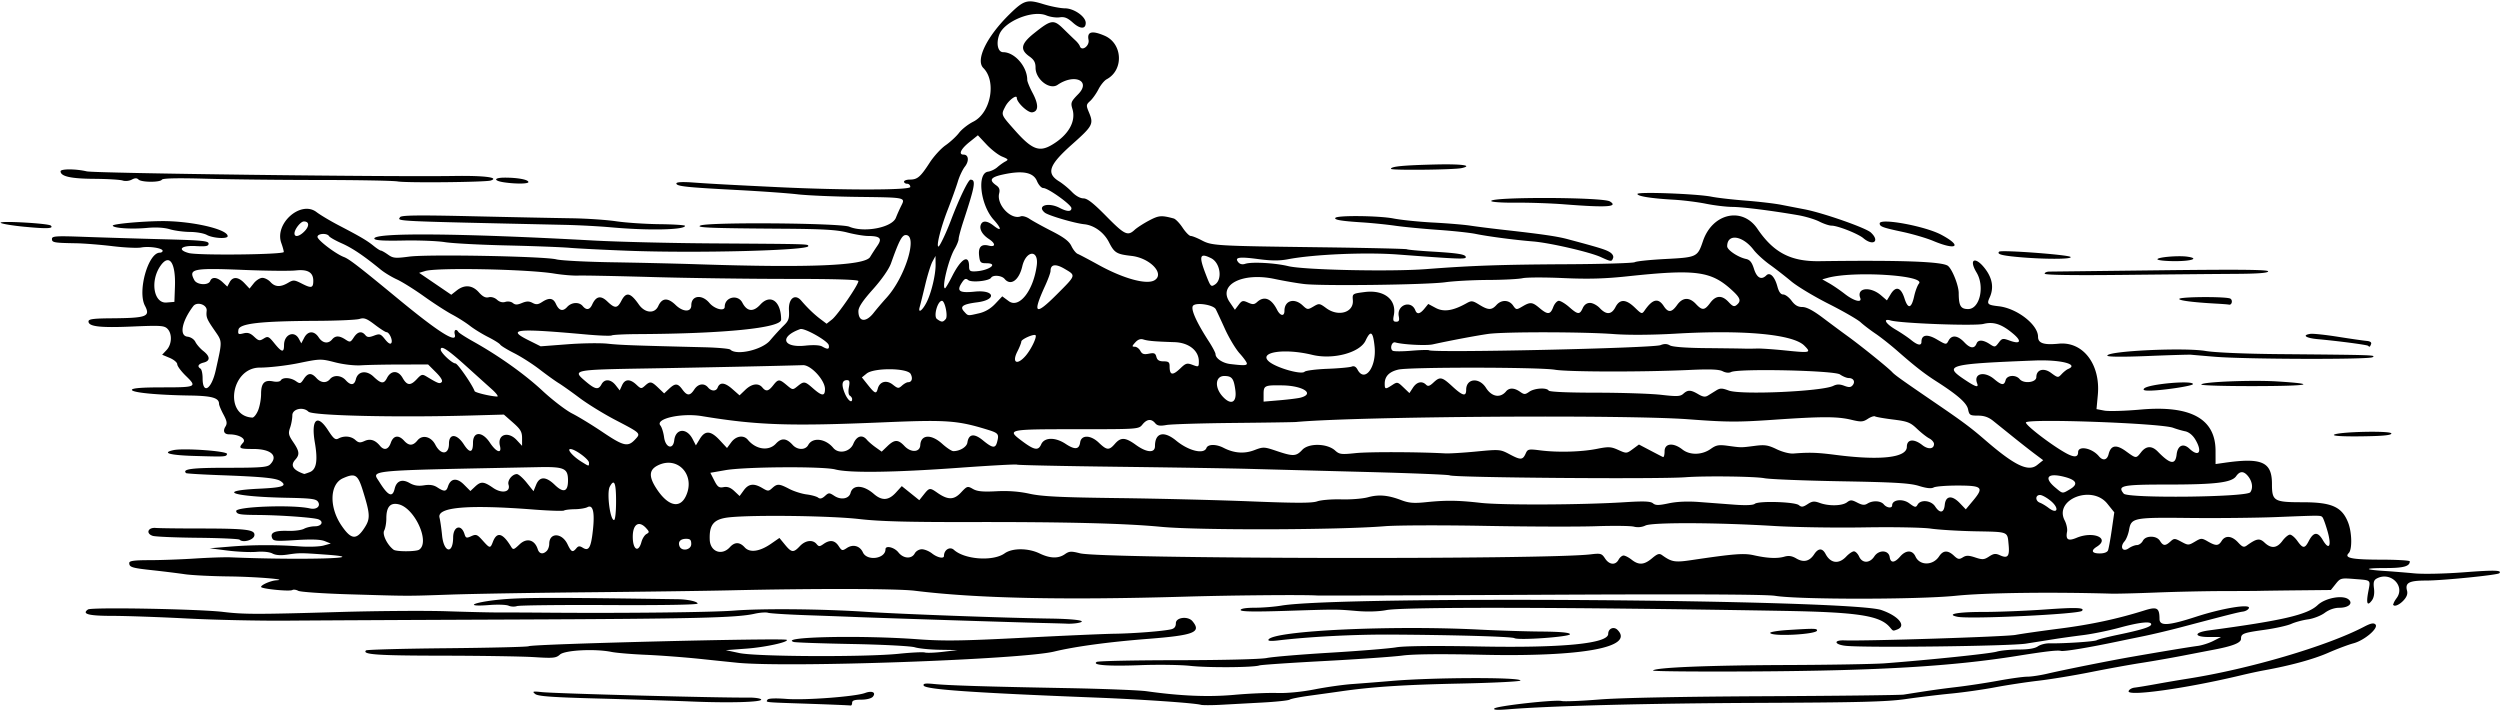 <svg xmlns="http://www.w3.org/2000/svg" height="318.75" viewBox="0 0 1122.188 318.75" width="1122.2"><path d="M670.78 318.02c1.145-1.166 27.431-4.082 30.22-3.353 1.099.287 8.67-.015 16.826-.671 9.258-.745 37.192-1.3 74.36-1.477 32.742-.155 60.797-.483 62.344-.728 12.307-1.95 16.078-2.49 23.906-3.415 4.898-.579 13.274-1.856 18.613-2.837 5.339-.982 11.158-1.785 12.932-1.785s5.843-.613 9.043-1.361c7.382-1.727 27.912-5.832 37.693-7.537 13.946-2.43 26.233-4.458 29.76-4.91 1.93-.248 5.077-1.25 6.994-2.228l3.486-1.777h-5.433c-6.814 0-6.846-2.05-.046-2.961 33.216-4.45 44.231-7.011 48.857-11.362 3.432-3.228 11.323-4.675 13.888-2.546 2.155 1.788-.019 3.744-4.158 3.744-2.196 0-4.59.84-6.578 2.306-1.72 1.268-5.07 2.57-7.448 2.892-2.377.322-5.759 1.234-7.515 2.026-1.756.792-7.121 1.989-11.923 2.66-9.768 1.364-10.665 1.707-10.665 4.086 0 1.752-3.649 3.21-12.086 4.825-2.376.455-8.75 1.683-14.164 2.73-5.414 1.045-13.852 2.518-18.75 3.273-4.898.756-15.023 2.596-22.5 4.091-7.476 1.495-18.023 3.23-23.438 3.857-5.414.627-14.208 1.966-19.542 2.975-5.334 1.01-14.194 2.268-19.688 2.798-5.494.53-14.63 1.636-20.302 2.458-8.354 1.211-20.815 1.537-65.625 1.714-49.862.197-93.804 1.322-112.97 2.892-4.768.39-6.73.269-6.094-.379zm-307.97-2.12c-20.328-.685-19.074-.558-18.281-1.841.363-.588 3.571-.71 8.573-.325 8.43.648 30.874-1.05 35.198-2.664 3.132-1.169 5.085-.24 3.502 1.667-.639.77-2.812 1.323-5.201 1.323-3.023 0-4.104.37-4.104 1.406 0 .774-.317 1.326-.703 1.228-.387-.098-8.93-.455-18.984-.794zm176.25.48c-2.89-.812-26.477-2.442-46.875-3.238-55.689-2.175-77.002-3.666-77.586-5.428-.3-.903.815-1.068 4.612-.685 6.527.659 23.5 1.185 59.85 1.853 16.242.3 32.273.929 35.625 1.4 15.317 2.15 27.824 2.665 39.375 1.619 6.445-.584 15.063-.956 19.15-.828 4.541.143 11.107-.489 16.876-1.623 5.193-1.022 12.818-2.1 16.943-2.395s12.14-.93 17.812-1.41c18.82-1.59 57.656-1.703 57.656-.167 0 .436-12.13 1.048-26.953 1.36-25.387.535-39.501 1.452-53.672 3.488-3.352.481-9.68 1.363-14.062 1.96-4.383.597-8.391 1.393-8.907 1.77-.515.377-6 .961-12.188 1.297-6.187.337-14.625.795-18.75 1.018-4.125.223-8.132.227-8.906.01zm-229.22-1.508c-7.734-.326-26.195-.915-41.024-1.309-21.07-.559-27.318-1.006-28.594-2.045-1.445-1.178-1.095-1.274 3.055-.84 6.36.665 79.935 2.615 92.504 2.451 2.924-.038 5.568.339 5.876.837.755 1.222-14.228 1.649-31.817.906zm645.65-4.654c.238-.723 1.455-1.426 2.704-1.563 1.248-.136 5.645-.862 9.77-1.613a702.04 702.04 0 0114.062-2.393c27.533-4.312 62.487-14.602 79.096-23.287 3.071-1.606 4.361-1.873 5.156-1.068 1.58 1.6-4.894 7.157-9.88 8.48-2.233.593-7.366 2.524-11.407 4.292-6.607 2.89-16.924 5.704-28.746 7.842-2.32.42-6.96 1.422-10.312 2.228-24.397 5.862-51.285 9.637-50.443 7.081zM742 300.984c.839-1.357 24.851-2.345 60.03-2.47 19.594-.07 39.422-.415 44.062-.77 20.304-1.547 47.142-4.343 50.15-5.224 1.801-.528 6.243-.96 9.87-.96 4.354 0 7.278-.48 8.609-1.411 1.108-.776 3.416-1.39 5.13-1.364 6.917.104 20.336-.788 21.36-1.42.6-.372 4.967-1.483 9.704-2.471 10.521-2.194 14.708-3.52 14.708-4.657 0-1.5-5.19-.946-14.229 1.519-4.806 1.31-12.115 2.805-16.24 3.32-4.125.515-10.03 1.338-13.125 1.83l-12.656 2.008c-7.134 1.132-72.064 1.918-80.893.979-5.121-.545-5.616-2.62-.58-2.435 9.738.357 72.427-1.648 76.786-2.455 2.836-.526 11.88-1.819 20.097-2.873 13.893-1.783 25.768-4.335 37.854-8.135 5.633-1.77 6.694-1.163 6.721 3.843.018 3.29 3.95 3.05 16.421-1.006 11.732-3.816 24.371-5.893 23.713-3.897-.232.704-1.444 1.423-2.693 1.596-2.138.296-6.224 1.33-28.21 7.137-4.985 1.317-12.369 3.068-16.406 3.892-4.037.824-9.028 1.853-11.09 2.288-13.468 2.839-24.596 4.688-26 4.32-1.543-.403-6.784.202-19.938 2.303-28.84 4.607-61.669 6.561-116.01 6.907-26.166.167-47.38-.01-47.143-.394zm-207.62-2.08c-4.383-.479-14.508-.626-22.5-.327-14.513.544-21.93-.01-19.58-1.462.658-.407 17.044-.752 36.415-.767 20.155-.016 37.219-.438 39.896-.985 2.572-.527 15.434-1.602 28.583-2.39 13.148-.79 26.438-1.871 29.531-2.405 3.623-.625 17.139-.757 37.969-.37 36.841.683 57.188-1.33 57.188-5.659 0-2.397 2.494-3.48 4.166-1.808 7.874 7.874-15.91 12.202-61.354 11.165-17.813-.406-30.326-.277-35.156.363-4.125.546-19.945 1.655-35.156 2.465-15.21.81-28.289 1.696-29.062 1.969-2.664.941-22.985 1.08-30.938.21zm-203.44-1.41c-1.805-.177-9.188-.943-16.406-1.702-7.219-.758-18.286-1.596-24.594-1.862s-13.269-.85-15.469-1.296c-7.393-1.5-20.931-.805-23.134 1.189-1.74 1.575-2.957 1.696-11.562 1.15-5.29-.336-23.969-.63-41.511-.654-29.039-.038-35.827-.51-33.975-2.363.352-.352 16.722-.794 36.378-.981 19.656-.188 36.146-.593 36.643-.9 1.63-1.008 114.9-3.806 115.85-2.862.981.981-9.737 3.323-18.001 3.932l-9.375.692 6.094 1.304c7.665 1.64 56.67 1.86 71.559.323 5.584-.577 10.857-.836 11.719-.575.861.26 4.519.123 8.128-.306l6.563-.78-7.975-.124c-4.386-.068-9.449-.575-11.25-1.128s-14.455-1.212-28.12-1.466-25.464-.667-26.223-.92c-6.913-2.303 30.035-3.106 55.755-1.212 11.527.85 19.979.73 46.875-.66 18.047-.934 36.609-1.752 41.25-1.819 8.86-.127 21.966-1.152 25.547-1.998 1.46-.345 2.11-1.188 2.11-2.74 0-2.646 5.458-3.296 7.456-.888 4.143 4.991.81 6.306-20.113 7.937-17.458 1.36-32.493 3.398-42.022 5.693-14.892 3.589-119.34 7.273-142.2 5.017zm238.47-10.425c2.47-3.997 55.183-6.47 94.811-4.448 8.25.42 20.66.81 27.577.866 8.473.067 12.693.447 12.933 1.165.399 1.192-23.198 2.887-24.968 1.793-1.113-.688-26.979-1.432-55.386-1.593-16.409-.093-36.504.942-50.523 2.604-3.435.407-4.859.283-4.445-.387zm225.19-2.914c-.285-.461 3.381-1.08 8.148-1.373 11.745-.724 12.885-.705 12.885.22 0 1.747-19.988 2.844-21.033 1.153zm53.794-2.505c-4.437-5.347-14.228-6.858-48.23-7.447-96.975-1.68-170.36-1.82-177.88-.34-3.284.646-8.405.806-13.125.41-9.65-.81-8.464-.808-32.35-.056-14.109.445-19.922.33-19.922-.392 0-.633 2.398-1.021 6.328-1.025 3.48-.003 8.86-.433 11.953-.955 26.404-4.458 255.5-2.768 269.32 1.987 7.719 2.655 11.374 7.102 7.166 8.717-1.963.754-1.86.782-3.256-.899zm-381.04-2.023c-10.053-.225-75.348-2.317-83.906-2.689-2.836-.123-12.317-.471-21.068-.775-8.752-.303-16.686-.797-17.633-1.097-.946-.3-3.7-.098-6.12.45-7.937 1.8-26.808 2.251-107.52 2.575-43.827.176-89.811.405-102.19.51-12.374.104-32.624-.335-45-.977s-27.446-1.168-33.491-1.17c-10.696-.003-13.86-.837-10.924-2.884 1.537-1.071 49.833-.192 60.645 1.104 9.372 1.124 15.123 1.129 52.209.04 17.016-.498 38.742-.648 48.28-.333 9.54.316 19.876.559 22.97.54 3.094-.02 13.008.024 22.03.097 34.646.278 74.02-.16 83.907-.935 12.782-1.002 39.214-.76 59.062.539 16.005 1.047 62.209 2.744 82.723 3.038 11.876.17 17.455 1.07 12.384 2-1.262.231-3.35.365-4.639.299-1.289-.067-6.562-.216-11.719-.332zm411.31-2.766c-5.421-1.121.1-2.18 11.319-2.17 6.802.007 19.425-.493 28.052-1.11 14.024-1.004 17.986-.853 16.506.627-1.493 1.493-50.283 3.81-55.877 2.653zm-650.38-4.98c-1.031-.46-4.934-.593-8.672-.295-11.368.905-7.746-1.145 4.219-2.388 9.818-1.02 23.268-1.058 80.39-.223 4.521.066 8.907 1.034 8.907 1.965 0 .513-16.007.78-39.609.66-21.785-.11-40.453.096-41.484.459-1.031.363-2.719.283-3.75-.178zm846.09-.771c0-.417.62-1.577 1.376-2.578 4.093-5.41-2.663-12.176-8.85-8.865-1.353.724-1.628 1.688-1.273 4.453.293 2.288-.04 4.189-.949 5.403-2.044 2.734-2.61 1.408-1.632-3.827 1.048-5.612 1.506-5.179-6.126-5.792-6.103-.49-6.38-.417-8.482 2.214l-2.172 2.72-14.774.153c-8.126.085-15.829.19-17.118.232-1.289.044-8.672.087-16.406.098-7.734.01-21.234.302-30 .648-8.765.346-17.836.575-20.156.51-27.89-.787-56.65-.398-69.844.944-17.042 1.733-70.376 1.756-81.119.035-4.125-.661-38.196-.819-104.53-.482-54.127.274-99.678.421-101.22.327-6.205-.38-37.847-.1-59.062.52-55.156 1.612-93.743.77-121.41-2.65-7.871-.974-44.708-1.055-82.969-.183-10.828.247-39.305.635-63.28.862-23.978.227-51.82.694-61.876 1.037-20.717.707-17.924.714-45.855-.117-11.556-.344-21.795-1.045-22.754-1.558-.958-.513-2.156-.676-2.662-.364-1.206.746-14.041-.525-14.041-1.39 0-.928 4.353-2.816 6.84-2.967 5.993-.363-9.228-1.607-21.371-1.746-7.735-.09-16.594-.533-19.688-.987-3.094-.454-9.555-1.254-14.356-1.778-9.51-1.02-10.605-1.37-10.605-3.28 0-.946 2.179-1.246 9.14-1.255 5.028-.007 14.203-.339 20.391-.739 6.188-.4 13.36-.64 15.938-.532 31.94 1.332 65.248.395 42.891-1.206-11.52-.826-11.952-.826-17.4-.016-2.997.446-5.239.28-6.684-.493-1.304-.697-4.19-.995-7.21-.743-2.768.232-8.62-.034-13.002-.59l-7.969-1.01 8.906-.734c10.261-.844 20.703-.885 31.406-.123 4.125.294 8.977.127 10.781-.37l3.281-.903-2.744-1.1c-1.885-.755-5.911-.899-12.869-.458-9.112.576-10.188.477-10.752-.993-.914-2.382 1.249-3.332 7.147-3.138 2.836.094 6.078-.33 7.204-.943 1.126-.612 3.341-1.112 4.922-1.112 3.004 0 4.06-2.157 1.532-3.127-2.11-.81-16.958-1.876-27.236-1.956-8.132-.064-9.4-.289-9.678-1.714-.399-2.05 25.471-3.004 33.107-1.22 2.877.67 4.908-.94 3.676-2.916-.858-1.376-2.908-1.647-14.062-1.865-24.237-.472-32.306-3.135-12.354-4.077 10.456-.494 12.593-1.215 9.75-3.293-2.015-1.474-7.826-2.06-27.75-2.795-7.966-.294-14.653-.704-14.86-.911-1.826-1.83 2.556-2.39 18.543-2.39 14.832 0 17.928-.238 19.163-1.473 3.848-3.849.493-6.965-7.5-6.965-6.389 0-6.885-.31-4.573-2.864 1.52-1.69-1.86-3.7-6.23-3.7-2.297 0-3.007-1.455-1.717-3.52.857-1.372.673-2.467-.906-5.414-1.09-2.032-1.98-4.177-1.98-4.766 0-2.672-3.169-3.581-12.996-3.73-15.13-.229-26.522-1.366-26.101-2.607.243-.718 4.594-1.057 13.554-1.057 15.422 0 15.787-.176 10.677-5.134-2.137-2.074-3.885-4.425-3.885-5.225 0-.8-1.526-2.093-3.39-2.872l-3.39-1.417 1.983-2.111c2.41-2.565 2.598-7.337.378-9.557-1.431-1.431-3.138-1.54-15.703-1-14.542.627-19.722.03-19.722-2.275 0-1.063 2.07-1.347 10.312-1.414 15.901-.129 17.573-.762 15.006-5.685-3.39-6.499 1.481-23.779 6.702-23.779.694 0 1.261-.375 1.261-.833 0-1.221-6.075-2.156-9.651-1.485-1.699.319-7.5.046-12.891-.606-5.391-.651-12.755-1.235-16.364-1.296-9.896-.168-10.781-.328-10.781-1.94 0-1.298 1.743-1.408 14.766-.933 8.12.296 23.94.778 35.156 1.07 17.399.451 20.39.739 20.39 1.956 0 1.16-1.097 1.367-5.859 1.106-6.476-.354-8.43 1.652-3.046 3.128 4.161 1.141 42.656.713 42.656-.474 0-.531-.498-2.342-1.106-4.023-3.168-8.76 8.754-19.264 15.782-13.904 1.724 1.315 6.194 3.985 9.932 5.933 9.75 5.081 12.79 6.87 15.723 9.254 1.428 1.16 2.892 2.11 3.253 2.11.362 0 1.801.814 3.2 1.81 2.283 1.625 3.251 1.716 9.52.893 8.513-1.118 60.687-.138 66.04 1.24 2.062.531 13.452 1.12 25.311 1.31 11.86.19 28.945.588 37.97.885 50.646 1.669 75.22.635 77.568-3.263a122.011 122.011 0 013.3-5.096c2.224-3.23 1.193-4.305-4.152-4.328-1.892-.007-6.111-.71-9.375-1.562-4.637-1.209-10.96-1.58-28.904-1.7-32.547-.214-39.274-.476-37.031-1.44 3.7-1.59 62.924-1.114 66.827.538 6.646 2.811 19.208.389 20.92-4.034.553-1.429 1.615-3.815 2.361-5.302 1.926-3.84 2.23-3.776-19.142-4.04-10.68-.123-23-.65-27.39-1.165-4.38-.514-16.61-1.386-27.18-1.939-22.87-1.196-27.19-1.663-27.19-2.942 0-.628 2.696-.768 7.735-.4 7.487.544 17.68 1.099 38.203 2.079 29.486 1.408 59.062 1.36 59.062-.096 0-.792-.633-1.44-1.407-1.44-.773 0-1.406-.423-1.406-.938s1.185-.938 2.634-.938c3.364 0 4.718-1.156 8.863-7.563 1.856-2.87 5.078-6.398 7.16-7.84 2.08-1.443 4.794-3.948 6.03-5.568 1.235-1.62 4.11-3.875 6.39-5.014 7.868-3.93 10.53-18.095 4.529-24.097-3.6-3.598 1.497-14.076 11.738-24.135 6.453-6.338 7.93-6.784 15.115-4.565 3.396 1.05 7.786 1.908 9.755 1.908 4.051 0 9.348 3.709 9.348 6.545 0 2.877-2.478 2.827-5.764-.116-2.42-2.167-3.788-2.715-5.955-2.386-1.546.235-4.235-.156-5.973-.87-6.154-2.527-18.812 2.626-21.101 8.589-1.52 3.959-.66 7.925 1.717 7.925 5.188 0 10.825 6.488 10.825 12.456 0 .73 1.076 3.35 2.391 5.824 2.77 5.21 2.715 8.312-.157 8.722-1.925.275-6.921-4.404-6.921-6.482 0-1.7-3.716 1.07-5.147 3.837-1.97 3.81-2.065 3.579 4.366 10.824 7.527 8.478 10.815 9.772 16.448 6.472 7.449-4.366 10.997-10.516 9.304-16.131-.858-2.844-.66-3.346 2.645-6.731 5.81-5.95-1.768-9.307-9.31-4.124-3.57 2.437-9.89-2.477-9.89-7.67 0-2.396-.651-3.584-2.812-5.122-4.266-3.038-3.729-5.67 2.11-10.336 7.77-6.21 8.809-6.36 13.3-1.936 2.095 2.064 4.51 4.396 5.366 5.183.856.786 1.718 1.915 1.916 2.509.84 2.516 4.449-.108 3.903-2.838-.738-3.691 1.554-4.278 7.21-1.845 8.12 3.493 8.69 15.397.936 19.546-1.057.566-2.722 2.597-3.7 4.513-.979 1.917-2.652 4.274-3.719 5.239-1.812 1.638-1.85 1.97-.568 5.036 2.218 5.31 1.796 6.12-7.495 14.385-10.472 9.316-11.781 13.01-5.9 16.651 1.676 1.037 4.286 3.181 5.8 4.764 1.657 1.732 3.701 2.878 5.131 2.878 1.743 0 4.47 2.127 10.221 7.97 8.266 8.396 9.652 9.066 12.772 6.174 1.065-.986 3.992-2.88 6.506-4.207 4.369-2.306 5.484-2.399 11.028-.913.845.226 2.644 2.085 3.998 4.131s3 3.72 3.657 3.72 2.866.878 4.908 1.95c4.631 2.432 6.095 2.518 53.21 3.125 21.035.271 38.543.674 38.906.895.363.221 5.301.68 10.973 1.017 12.196.728 15.47 1.267 15.47 2.55 0 .979-3.228.851-30.393-1.203-14.486-1.095-37.825-.095-49.414 2.117-3.831.73-7.494.711-13.387-.073-8.624-1.148-10.772-.8-8.908 1.446.712.858 1.83 1.105 3.092.682 2.894-.968 13.382-.401 19.321 1.044 7.045 1.715 45.978 2.551 61.875 1.33 20.665-1.588 33.583-2.032 63.792-2.192 15.75-.084 29.198-.5 29.884-.923.687-.424 6.867-1.065 13.734-1.423 14.184-.74 14.422-.853 16.877-8.077 4.24-12.476 17.64-15.49 24.422-5.495 7.263 10.702 14.948 14.726 27.79 14.552 37.021-.503 55.357.172 57.77 2.129 1.942 1.576 4.791 8.793 4.806 12.174.025 5.753.87 7.188 4.24 7.188 5.21 0 7.542-10.148 3.769-16.406-3.837-6.364-.31-7.437 4.16-1.266 3.029 4.182 3.607 8.353 1.728 12.475-1.362 2.99-.97 3.37 4.06 3.936 8.204.923 17.656 8.254 17.656 13.693 0 2.914 2.563 3.772 9.294 3.109 10.903-1.075 18.816 9.302 17.542 23.005l-.592 6.368 3.518.667c1.935.368 9.25.159 16.254-.464 22.51-2 33.65 4.12 33.664 18.497l.01 5.958 3.984-.57c16.808-2.403 21.328-.395 21.328 9.475 0 7.724.857 8.237 13.75 8.24 13.029.002 17.604 2.022 20.398 9.005 1.764 4.41 1.94 12.189.313 13.817-2.209 2.208 1.357 2.932 14.523 2.946 7.09.007 12.89.352 12.89.765 0 2.215-2.785 3-10.655 3-9.828 0-10.366.676-1.023 1.286 3.587.234 9.747.731 13.689 1.105 4.074.386 13.706.177 22.325-.484 13.689-1.051 17.214-.956 15.83.427-.811.813-25.388 3.272-32.784 3.282-7.758.01-9.566.964-8.626 4.556.378 1.446-.126 2.825-1.61 4.404-2.096 2.232-4.645 3.077-4.645 1.54zm-347.84-19.87c.552-1.031 1.565-1.875 2.25-1.875.686 0 2.32.844 3.63 1.875 3.211 2.525 5.587 2.36 9.147-.636 2.441-2.053 3.265-2.308 4.525-1.4 4.254 3.067 5.717 3.317 13.055 2.229 19.23-2.852 23.63-3.196 28.086-2.197 6.081 1.364 10.508 1.571 13.722.644 1.962-.566 3.436-.342 5.402.82 3.227 1.905 5.907 1.275 7.971-1.875 1.861-2.84 3.69-2.898 5.131-.163 2.235 4.244 5.941 4.712 9.268 1.172 1.21-1.29 2.77-2.344 3.464-2.344.695 0 1.744 1.055 2.331 2.344 1.414 3.103 4.76 3.075 6.812-.057 2.039-3.112 6.454-2.926 6.911.291.392 2.763 2.152 2.674 4.681-.234 2.62-3.013 5.533-3.02 6.9-.018 1.898 4.165 7.842 4.125 10.592-.071 1.813-2.768 3.942-2.867 6.664-.31 1.764 1.657 2.351 1.77 3.966.761 1.53-.955 2.608-.948 5.594.037 3.256 1.075 4 1.024 6.211-.425 2.06-1.35 2.942-1.451 4.888-.564 3.48 1.586 4.385.49 3.885-4.709-.583-6.071.213-5.75-15.005-6.05-7.35-.145-16.317-.686-19.926-1.203-3.658-.523-16.935-.765-30-.545-12.89.216-31.03-.069-40.312-.634-25.822-1.574-54.794-1.678-57.779-.207-1.537.756-3.48.951-5.156.516-1.48-.384-9.229-.475-17.221-.201-7.992.274-30.352.203-49.688-.156-19.336-.36-39.586-.29-45 .155-20.647 1.7-83.69 1.872-100.31.275-16.286-1.564-42.867-2.226-86.25-2.146-27.293.05-40.236-.303-49.22-1.341-12.534-1.449-46.267-1.932-57.938-.83-7.33.692-9.512 3.08-9.237 10.109.212 5.396 5.442 7.325 9.05 3.338 2.18-2.409 4.41-2.38 6.642.086 2.295 2.537 6.713 1.922 11.868-1.65l3.72-2.578 2.479 3.017c2.978 3.624 3.831 3.707 6.698.656 2.468-2.628 5.75-3.046 7.485-.955 1.019 1.227 1.385 1.227 3.136 0 2.87-2.01 5.061-1.712 6.786.92 1.424 2.174 1.644 2.224 3.726.86 2.749-1.8 5.823-.951 7.158 1.978 1.847 4.053 10.146 2.91 10.146-1.397 0-1.856 3.988-.887 5.793 1.406 2.237 2.845 5.934 3.081 7.332.47.563-1.052 1.963-1.876 3.188-1.876 1.201 0 3.257.844 4.568 1.875 2.41 1.896 5.37 2.511 5.37 1.117 0-2.735 2.655-4.362 4.456-2.732 4.845 4.385 17.597 5.27 22.777 1.582 3.442-2.45 10.56-2.436 15.67.033 4.721 2.281 8.448 2.387 11.392.325 1.926-1.349 2.805-1.399 6.773-.382 9.705 2.488 209 2.894 229.24.467 4.483-.537 4.963-.399 6.436 1.849 1.899 2.898 4.674 3.151 6.064.554zm-481.12-3.938c.619-.618 1.125-2.043 1.125-3.166 0-5.186 5.7-5.08 8.196.153 1.695 3.554 2.299 3.834 3.957 1.837.9-1.085 1.495-1.138 2.904-.258 2.695 1.683 3.68-.017 4.537-7.841.891-8.122.038-11.693-2.476-10.366-.907.478-3.44.89-5.628.916-2.188.025-4.375.29-4.859.59-.484.299-6.71.094-13.834-.456-29.369-2.266-43.216-1.079-42.058 3.607.342 1.384.86 4.975 1.153 7.981.764 7.852 4.931 8.672 4.969.978.024-5.066 3.653-6.18 5.094-1.564.574 1.84.908 1.947 3.046.972 2.17-.988 2.664-.802 5.094 1.918 3.24 3.627 3.456 3.658 4.602.644 1.786-4.7 4.388-4.049 8.09 2.023 1.011 1.658 1.22 1.607 3.942-.962 3.191-3.012 6.756-2.036 8.107 2.22.678 2.135 2.356 2.457 4.04.775zm700.84-.292c.3-.779 1.052-4.93 1.672-9.223l1.13-7.807-3.136-3.901c-6.924-8.616-24.012-1.903-19.14 7.519.82 1.585 1.304 3.856 1.077 5.045-.692 3.62.456 4.366 4.264 2.775 7.568-3.163 15.197.173 9.102 3.98-2.813 1.756-2.264 3.03 1.306 3.03 1.973 0 3.387-.539 3.725-1.418zm-758.15-.25c5.112-3.252-1.941-18.802-9.258-20.409-3.71-.814-5.433 1.209-5.433 6.377 0 1.998-.436 4.447-.969 5.442-.936 1.75 1.423 6.523 4.25 8.6 1.224.899 9.993.892 11.41-.01zm771.11-2.085c.898 0 2.085-.844 2.637-1.875.656-1.226 1.963-1.875 3.775-1.875 1.756 0 3.2.687 3.942 1.875 1.431 2.29 2.393 2.349 4.678.28 1.66-1.501 1.944-1.495 4.912.103 3.046 1.64 3.247 1.64 6.089-.04 2.808-1.658 3.065-1.662 5.785-.102 3.661 2.102 4.79 2.058 6.226-.241 1.628-2.606 4.564-2.34 7.348.664 1.967 2.123 2.613 2.352 3.94 1.4 4.425-3.18 5.74-3.39 7.984-1.281 2.972 2.792 5.527 2.542 7.985-.783 1.144-1.547 2.671-2.813 3.394-2.813.723 0 2.215 1.266 3.317 2.813 2.493 3.5 3.336 3.52 5.097.113 2.171-4.198 4.054-4.349 6.32-.508 2.885 4.89 4.043 2.757 2.135-3.933-.865-3.034-1.884-5.854-2.266-6.267-.842-.91-.37-.908-20.661-.103-9.024.358-26.568.54-38.988.403-25.29-.277-26.203-.096-27.184 5.384-.345 1.928-1.259 4.227-2.03 5.11-2.251 2.58-.828 5.01 1.841 3.14 1.15-.805 2.826-1.464 3.724-1.464zm-671.28-1.412c.396-1.482 1.4-3.075 2.229-3.539 1.374-.77 1.364-1.003-.112-2.634-3.253-3.594-6.017-1.833-6.017 3.835 0 5.868 2.548 7.395 3.9 2.338zm22.35.943c0-1.86-.472-2.344-2.288-2.344-2.583 0-3.755 1.308-2.98 3.326.957 2.496 5.268 1.693 5.268-.982zm-146.81-7.066c2.826-4.27 2.757-6.137-.63-17.008-2.236-7.173-3.433-7.9-8.943-5.434-5.919 2.65-6.234 12.933-.649 21.163 4.32 6.365 6.662 6.659 10.222 1.28zM276.534 225c0-8.384-.823-10.28-2.832-6.526-1.43 2.673.14 14.964 1.912 14.964.533 0 .92-3.547.92-8.438zm596.42 1.641c.4-4.15 3.235-4.483 6.766-.797l2.677 2.793 3.201-3.832c5.052-6.046 4.277-6.833-6.741-6.85-5.148-.007-10.051.38-10.896.864-1.028.587-3.2.36-6.563-.688-4.07-1.27-10.719-1.668-34.976-2.096-16.473-.29-31.962-.91-34.42-1.376-4.318-.819-26.83-1.094-35.473-.434-12.1.924-104.11.185-105.79-.85-.504-.311-17.726-1.004-38.269-1.54a51031.59 51031.59 0 01-51.883-1.372c-7.992-.22-34.535-.644-58.985-.942-24.449-.297-44.758-.729-45.13-.959-.371-.23-12.219.418-26.328 1.44-28.917 2.093-48.94 2.356-55.183.726-5.575-1.457-40.495-1.229-49.383.322l-6.727 1.174 1.762 3.454c1.493 2.925 2.136 3.383 4.197 2.988 1.715-.327 3.136.193 4.806 1.763l2.371 2.227 1.878-2.578c2.16-2.963 4.522-3.245 8.336-.992 2.522 1.49 2.791 1.49 4.437 0 2.254-2.04 3.1-1.998 7.656.377 2.07 1.08 5.564 2.19 7.763 2.47 2.2.28 4.534.931 5.188 1.448.833.66 1.738.444 3.023-.718 1.736-1.572 1.962-1.575 4.29-.05 2.972 1.948 6.546 1.282 7.234-1.348.997-3.813 5.77-3.616 10.425.43 3.661 3.183 6.634 3.015 9.898-.558l2.673-2.927 3.929 3.157 3.928 3.157 2.053-2.574c2.44-3.059 2.72-3.096 6.005-.793 4.772 3.346 7.488 3.327 10.663-.072 2.742-2.935 2.934-2.992 5.365-1.597 1.92 1.102 4.423 1.347 10.494 1.029 5.362-.282 10.262.086 14.964 1.123 5.503 1.214 13.975 1.627 39.804 1.944 18.047.222 44.836.885 59.53 1.475 20.303.815 27.45.81 29.76-.02 1.672-.6 6.523-.996 10.78-.878 4.258.119 9.64-.307 11.96-.946 4.859-1.337 9.026-.975 15 1.302 3.322 1.266 5.616 1.464 10.782.932 9.208-.949 14.598-.889 24.844.276 9.486 1.079 45.432.923 64.424-.278 8.808-.557 11.79-.447 12.903.477 1.176.976 2.505.978 7.075.007 3.63-.77 8.449-.98 13.58-.594l15.904 1.2c5.038.38 8.385.24 9.14-.38 1.692-1.393 17.982-.908 19.785.588 1.179.978 1.885.9 3.923-.436 2.089-1.368 2.971-1.453 5.52-.532 4.095 1.481 10.008 1.336 12.166-.298 1.536-1.163 2.137-1.144 4.63.145 2.203 1.139 3.254 1.238 4.55.428 2.372-1.48 5.958-1.308 7.337.354 1.327 1.6 3.75 1.889 3.75.449 0-2.562 4.686-3.147 7.65-.955 2.619 1.936 3.007 2 3.775.629 1.358-2.428 6.075-1.94 7.88.814 2.131 3.254 3.954 2.956 4.307-.703zm47.673-1.718c-1.785-1.504-4-2.735-4.922-2.735-2.157 0-2.185 2.686-.035 3.47.902.33 2.662 1.383 3.91 2.341 3.973 3.05 4.941.206 1.047-3.076zm-612.83-2.073c4.604-9.424-3.487-18.433-12.519-13.94-4.016 1.999-4.152 5.067-.472 10.63 5.02 7.584 10.251 8.918 12.99 3.31zm702.3-1.877c1.4-1.914.9-5.04-1.19-7.457-1.86-2.15-3.531-2.075-5.146.23-2.018 2.88-9.194 3.755-30.828 3.755-20.415 0-22.646.464-19.641 4.084 1.816 2.19 55.177 1.614 56.806-.612zm-832.95-1.578c.838-3.55 3.308-4.514 6.66-2.598 2.055 1.174 3.907 1.473 6.53 1.054 2.597-.415 4.335-.143 5.986.938 3.043 1.995 4.013 1.922 4.735-.352 1.194-3.763 3.986-4.126 7.178-.934l2.908 2.909 2.049-1.925c2.664-2.503 3.913-2.427 8.128.494 3.985 2.762 8.006 1.928 6.938-1.439-.597-1.878 1.67-4.729 3.76-4.729.712 0 2.682 1.726 4.377 3.836l3.083 3.836 1.183-2.898c1.552-3.804 4.386-3.791 8.336.038 3.917 3.796 5.966 3.138 5.966-1.917 0-5.501-1.64-6.245-13.255-6.014-79.009 1.573-74.826 1.186-71.45 6.608 3.922 6.304 5.92 7.2 6.89 3.093zm752 .231c3.852-2.275 3.029-4.138-2.461-5.566-7.538-1.96-9.482.274-4.146 4.763 3.424 2.881 3.146 2.848 6.607.803zm-790.15-7.677c3.043-1.157 3.732-5.099 2.325-13.302-1.782-10.395 1.03-13.08 5.873-5.606 2.532 3.908 3.324 4.544 4.723 3.796 2.531-1.355 5.67-1.084 7.592.656 1.413 1.278 2.144 1.36 4.112.464 2.553-1.163 4.748-.482 6.932 2.148 1.878 2.263 3.795 1.73 4.87-1.355 1.147-3.29 3.49-3.658 5.953-.937 2.187 2.415 3.984 2.373 6.02-.142 2.175-2.685 6.098-1.744 7.991 1.917 2.5 4.834 6.146 4.57 6.146-.447 0-4.664 3.535-4.498 6.648.312 2.67 4.126 4.133 3.877 4.133-.703 0-5.181 4.162-5.212 7.573-.057 2.885 4.359 5.465 5.186 4.528 1.451-1.285-5.117 3.635-6.796 7.548-2.575l2.382 2.568v-3.426c0-2.87-.664-4.011-4.084-7.022l-4.084-3.595-15.37.427c-33.616.934-70.58.05-72.361-1.733-2.354-2.354-7.226-1.252-7.226 1.635 0 1.47-.454 3.975-1.01 5.568-.877 2.518-.693 3.36 1.407 6.452 2.813 4.14 2.981 5.629.896 7.933-2.308 2.55-.973 4.66 4.037 6.377.095.033 1.196-.33 2.446-.805zm775.42-3.2l2.724-2.18-3.662-2.737c-2.014-1.506-6.404-4.945-9.755-7.643a9594.077 9594.077 0 00-9.035-7.266c-2.078-1.667-4.08-2.36-6.82-2.36-3.559 0-3.926-.232-4.441-2.808-.57-2.848-4.655-6.447-14.372-12.66-5.246-3.355-9.532-6.702-17.25-13.47-3.156-2.769-7.637-6.311-9.957-7.873-2.32-1.562-5.319-3.854-6.663-5.093s-7.794-4.955-14.331-8.257c-6.538-3.301-14.086-7.842-16.774-10.09-2.689-2.249-7.051-5.642-9.695-7.54-2.644-1.898-5.89-4.87-7.213-6.604-4.975-6.523-11.904-7.455-11.88-1.598.007 1.644 4.87 4.91 8.432 5.663 1.765.374 2.655 1.479 3.604 4.476 1.288 4.064 3.315 5.122 5.543 2.894 1.606-1.606 3.761.55 4.944 4.944.672 2.493 1.505 3.641 2.643 3.641.915 0 2.599 1.266 3.742 2.813 1.495 2.021 2.859 2.812 4.85 2.812 1.888 0 4.848 1.567 9.296 4.922 3.59 2.707 8.553 6.388 11.03 8.18 5.963 4.314 18.162 14.156 19.954 16.097 1.282 1.39 4.038 3.354 20.174 14.38 11.568 7.905 15.296 10.69 21.501 16.061 13.3 11.513 19.438 14.475 23.411 11.295zm-650.04-1.05c0-1.53-6.251-6.128-8.332-6.128-1.773 0 1.179 3.364 5.05 5.756 3.385 2.09 3.282 2.079 3.282.372zm712.66-3.69c.458-4.06 2.97-5.22 5.715-2.64 4.36 4.096 6.013 1.396 2.586-4.226-1.127-1.847-2.856-3.224-4.45-3.542-1.434-.286-3.873-.995-5.42-1.575-5.536-2.076-66.094-4.248-66.094-2.37 0 1.374 11.774 10.363 18.08 13.801 3.603 1.966 5.358 1.823 5.358-.435 0-3.131 6.24-1.948 9.324 1.768 1.803 2.173 3.686 1.785 4.36-.9 1.025-4.085 3.42-4.504 7.763-1.357 4.651 3.369 4.55 3.362 6.845.444 2.286-2.906 4.831-2.985 7.517-.234 5.568 5.705 7.876 6.052 8.416 1.266zm-292.19-.449c.878-1.974 1.295-2.063 6.562-1.395 7.824.992 18.417.707 25.41-.683 5.247-1.043 6.317-.988 9.605.494 3.635 1.64 3.747 1.633 6.479-.387l2.78-2.055 5.05 2.654c2.778 1.46 5.367 2.797 5.754 2.972.387.174.703-.983.703-2.573 0-3.643 3.906-4.044 8.001-.823 3.358 2.641 8.804 2.528 12.725-.265 2.445-1.74 3.592-1.947 7.714-1.385 6.142.838 5.748.837 12.032.027 4.527-.584 5.983-.362 9.824 1.498 2.569 1.243 5.828 2.078 7.575 1.94 7.207-.571 10.587-.46 19.004.623 20.079 2.585 31.875 1.24 31.875-3.635 0-3.422 3.127-3.775 6.932-.781 2.65 2.084 5.256 1.838 5.256-.496 0-.772-.95-1.89-2.11-2.484-1.16-.595-3.639-2.542-5.508-4.328-3.003-2.869-4.25-3.353-10.712-4.155-4.022-.5-7.68-1.134-8.127-1.41-.447-.277-1.914.218-3.259 1.1-2.15 1.407-3.035 1.46-7.312.434-6.38-1.53-13.081-1.533-35.16-.013-15.948 1.098-20.791 1.07-37.968-.219-28.447-2.135-148.49-1.31-176.25 1.212-1.032.093-13.688.285-28.125.426-14.438.14-27.955.558-30.04.928-2.925.52-4.073.33-5.036-.831-1.732-2.087-3.696-1.878-5.707.606-1.702 2.1-1.821 2.11-29.213 2.11-31.393 0-31.796.083-24.963 5.218 5.622 4.224 7.417 4.55 8.72 1.578 1.407-3.206 6.29-3.31 10.941-.232 4.18 2.766 6.095 2.576 6.552-.648.49-3.454 4.688-3.394 8.364.12 3.64 3.479 4.608 3.549 7.237.526 2.658-3.057 4.673-2.957 9.401.468 4.895 3.546 8.587 3.78 8.587.546 0-5.996 3.976-7.013 9.528-2.436 5.567 4.588 12.434 6.256 13.57 3.297.68-1.772 4.34-1.81 7.684-.08 4.68 2.42 9.292 2.77 13.801 1.047 4.037-1.542 4.402-1.529 9.985.357 7.478 2.525 8.798 2.467 11.552-.504 2.87-3.096 11.194-2.921 14.746.31 1.901 1.728 2.776 1.84 9.134 1.169 5.887-.622 28.027-.558 40.312.116 1.804.099 8.08-.28 13.946-.843 10.48-1.006 10.74-.984 14.995 1.282 4.916 2.617 5.835 2.566 7.152-.397zm-301.81-4.332c1.486-3.557 4.007-4.317 6.07-1.832.661.798 2.43 2.325 3.931 3.393l2.728 1.943 2.563-2.456c3.208-3.073 4.82-3.088 7.656-.068 2.905 3.092 6.939 2.876 7.103-.38.242-4.814 4.88-5.096 9.856-.6 1.997 1.804 4.236 3.28 4.974 3.28 2.946 0 6.023-1.87 6.315-3.837.58-3.918 3.015-4.27 6.971-1.01 4.274 3.523 5.577 3.7 6.338.863.994-3.71.681-4.12-4.331-5.666-13.444-4.146-18.315-4.489-46.641-3.285-42.327 1.798-56.718 1.305-81.562-2.794-9.162-1.511-21.087 1.195-18.58 4.217.623.75 1.366 3.12 1.653 5.266.634 4.748 4.053 5.792 4.561 1.394.621-5.375 5.583-5.732 8.24-.593l1.478 2.859 1.78-2.926c2.37-3.897 4.903-3.73 8.92.59l3.269 3.516 1.918-2.578c2.145-2.883 5.544-3.39 7.438-1.11 3.66 4.41 9.386 5.198 12.597 1.733 2.493-2.69 4.73-2.52 7.53.573 2.136 2.361 5.721 2.382 6.975.04 1.933-3.613 7.719-2.953 11.233 1.28 2.403 2.896 7.477 1.876 9.018-1.813zm-98.018-1.888c2.701-2.875 2.817-2.76-8.918-8.89-5.156-2.693-12.328-7.112-15.938-9.82-3.61-2.708-7.828-5.698-9.375-6.645s-5.402-3.718-8.568-6.158-8.302-5.722-11.416-7.294-5.932-3.297-6.264-3.834c-.332-.536-2.788-2.078-5.459-3.424-2.67-1.347-6.332-3.604-8.137-5.016s-5.39-3.687-7.968-5.055c-2.579-1.368-8.274-5.047-12.656-8.176-4.383-3.13-9.868-6.554-12.188-7.611-2.32-1.057-5.565-3.023-7.209-4.368-7.612-6.228-12.783-9.715-17.5-11.801-2.815-1.245-5.393-2.708-5.729-3.251-.917-1.485-5.187-1.212-5.187.33 0 1.44 8.104 7.62 11.867 9.051 2.374.903 6.736 4.269 24.225 18.693 18.457 15.223 26.674 20.385 25.539 16.044-.517-1.977.594-2.753 1.603-1.12.293.474 3.279 2.398 6.636 4.275 11.564 6.467 23.037 14.632 31.158 22.175 4.478 4.159 10.473 8.745 13.322 10.19 2.85 1.447 8.977 5.187 13.618 8.313 9.422 6.346 11.347 6.795 14.543 3.393zm-169.19-13.08c.747-1.788 1.358-5.111 1.358-7.385 0-4.902 1.475-6.46 5.377-5.679 1.656.331 3.099.138 3.471-.465.906-1.465 4.447-1.278 6.783.359 1.83 1.28 2.107 1.207 3.512-.938 1.846-2.817 3.446-2.945 5.701-.453 2.015 2.226 4.478 2.415 6.094.469 1.639-1.975 5.024-1.75 7.031.468 2.282 2.521 3.893 2.362 4.6-.454.894-3.563 4.747-4.118 7.883-1.136 3.436 3.266 4.66 3.398 6.058.653 1.796-3.526 5.027-3.559 7.012-.072 1.992 3.5 3.549 3.622 6.44.502 1.944-2.098 2.445-2.237 4.206-1.171 5.28 3.196 5.988 3.46 6.884 2.564.598-.598-.302-2.136-2.582-4.417l-3.498-3.5-12.408.022c-6.824.012-14.76.17-17.632.354-3.047.193-7.931-.364-11.72-1.338-6.366-1.636-6.687-1.63-16.337.35-5.414 1.11-13.273 2.019-17.463 2.019-13.003-.001-16.251 21.765-3.348 22.436.67.035 1.83-1.4 2.578-3.188zm266.67-5.13c0-.485-.46-1.166-1.022-1.513-.615-.38-.785-1.894-.426-3.806.472-2.516.29-3.174-.883-3.174-2.237 0-2.574 2.062-.967 5.91 1.324 3.168 3.298 4.715 3.298 2.583zm172.01-4.04c-.714-5.245-1.53-6.29-4.927-6.313-4.047-.028-4.513 5.044-.838 9.126 3.79 4.21 6.539 2.87 5.765-2.813zm29.322 3.393c6.496-1.737 1.124-5.336-8.203-5.495-7.987-.137-8.438.076-8.438 3.978v3.316l7.266-.618c3.996-.34 8.215-.871 9.375-1.181zm-363.05-3.747a3354.353 3354.353 0 01-11.25-10.132c-8.543-7.724-11.719-9.805-11.719-7.677 0 1.407 5.122 6.21 6.623 6.21.97 0 7.583 9.558 8.6 12.431.233.66 6.86 2.263 10.09 2.44.773.043-.281-1.43-2.344-3.272zm455.24.956c1.419-1.709 3.689-1.653 6.27.155 1.886 1.32 2.281 1.32 4.167 0 2.333-1.634 7.807-1.963 8.698-.522.357.579 8.533.94 21.383.945 11.442.005 24.555.437 29.14.963 7.086.812 8.573.74 9.917-.477 2.033-1.84 3.328-1.803 6.7.189 2.07 1.223 3.139 1.373 4.363.615l3.693-2.29c1.759-1.092 2.608-1.088 5.625.032 5.491 2.037 41.858.411 46.964-2.1 1.583-.778 2.89-.787 4.886-.033 2.127.803 2.956.75 3.779-.242 1.3-1.567.392-3.227-1.767-3.227-.886 0-2.653-.73-3.927-1.623-2.553-1.788-45.612-2.73-48.876-1.068-.944.48-2.436.335-3.79-.368-1.627-.845-5.655-1-14.85-.573-20.74.964-54.409.91-60.429-.097-7.117-1.19-65.3-1.246-70.287-.067-4.122.974-6.119 3.036-6.119 6.319 0 2.577.291 2.631 3.357.623 2.26-1.482 2.456-1.442 5.039 1.032l2.687 2.574 1.598-2.438c1.707-2.606 4.059-3.138 5.87-1.327.858.859 1.61.645 3.294-.937 2.975-2.795 3.823-2.625 8.516 1.7 4.667 4.302 6.202 4.678 6.202 1.52 0-5.14 5.834-5.713 8.891-.872 2.56 4.05 6.402 4.731 9.006 1.594zm-364.39-.836c1.727-2.635 4.43-3.045 6.18-.937 1.474 1.776 3.653 1.812 4.32.072.974-2.537 3.195-2.346 6.504.56l3.324 2.918 2.587-2.478c2.89-2.77 5.883-3.19 7.64-1.072 1.637 1.973 2.732 1.761 4.855-.938 2.277-2.895 2.774-2.903 6.107-.098 2.64 2.22 2.694 2.226 4.864.469 2.874-2.327 3.23-2.275 7 1.035 3.974 3.49 5.3 3.55 5.296.235-.004-3.97-6.318-10.82-9.87-10.708-10.838.34-44.17 1.046-69.744 1.477-33.405.562-33.857.652-28.089 5.59 4.541 3.886 5.974 4.183 7.393 1.531 1.364-2.547 4.171-2.359 6.363.428l1.811 2.303 1.05-2.303c1.294-2.842 3.571-2.94 6.41-.274 2.024 1.902 2.267 1.932 3.883.47 2.304-2.085 2.902-1.99 5.973.952l2.623 2.513 2.176-2.044c2.795-2.626 3.925-2.576 5.996.27 2.147 2.95 3.43 2.956 5.348.029zm82.365-.376c.842-3.22 3.911-4.06 6.73-1.843 2.299 1.809 2.616 1.843 4.158.448.918-.83 2.138-1.51 2.711-1.51 1.712 0 2.245-1.71 1.164-3.73-1.447-2.705-16.46-2.83-19.75-.166l-2.135 1.729 2.734 3.427c3.118 3.908 3.736 4.14 4.388 1.645zm-297.16-8.296c3.015-13.59 3.048-12.666-.647-18.038-3.418-4.969-3.723-5.742-3.426-8.675.275-2.707-4.342-4.269-6.03-2.039-5.143 6.797-6.375 13.253-2.613 13.69 1.508.174 2.98 1.15 3.588 2.378.568 1.145 2.16 2.968 3.537 4.052 3.14 2.47 3.201 4.437.162 5.2-2.438.612-3.016 1.733-1.406 2.729.516.318.938 2.242.938 4.274 0 7.518 3.97 5.113 5.897-3.571zm790.64 5.86c-1.692-4.408 3.228-5.611 7.668-1.875 3.368 2.834 4.485 2.936 5.13.468.592-2.263 4.556-2.559 6.291-.468 1.842 2.219 7.5 1.545 7.5-.893 0-3.362 3.3-4.327 6.564-1.919 3.085 2.277 3.19 2.289 4.805.556.908-.975 2.202-1.999 2.875-2.276 5.12-2.108-3.369-4.265-14.99-3.81-38.485 1.504-40.989 2.159-31.845 8.317 5.344 3.598 6.835 4.07 6.002 1.9zm-357.58-6.76c2.374-2.274 2.945-2.43 5.442-1.488 2.682 1.013 2.79.952 2.79-1.578 0-4.85-4.526-8.426-10.923-8.631-8.865-.285-11.93-.548-13.958-1.2-1.302-.419-2.47.002-3.661 1.318-1.527 1.686-1.556 1.932-.23 1.932.835 0 1.963.832 2.507 1.848.776 1.45 1.602 1.725 3.837 1.278 2.373-.474 2.936-.235 3.372 1.434.382 1.461 1.255 2.003 3.227 2.003 2.207 0 2.704.401 2.704 2.187 0 4.109 1.293 4.346 4.893.897zm55.69 1.583c.527-.527 5.146-1.12 10.266-1.316 5.12-.197 10.013-.643 10.876-.99 1.062-.428 1.915.016 2.642 1.373 3.231 6.038 8.57-1.147 7.652-10.297-.692-6.883-1.76-7.61-4.045-2.755-2.568 5.454-14.607 8.669-23.958 6.398-12.635-3.068-24.4-1.223-19.373 3.04 3.3 2.797 14.496 5.991 15.94 4.546zm-25.9-3.71c0-.514-1.46-2.551-3.245-4.527-1.785-1.976-4.76-6.934-6.61-11.018-1.85-4.084-3.703-8.055-4.117-8.823-1.047-1.946-8.598-3.154-10.13-1.62-1.3 1.298 1.275 7.182 7.04 16.091 1.65 2.55 3 5.122 3 5.714 0 1.883 3.17 4.021 6.562 4.426 6.157.736 7.5.692 7.5-.242zm-99.155-3.628c2.399-2.851 5.005-8.337 4.297-9.045-.729-.73-6.392 1.78-6.392 2.834 0 .551-.79 2.551-1.755 4.445-2.652 5.2-.046 6.396 3.85 1.766zm180.94-2.306c2.13 1.237 100.49-.94 103.89-2.3 1.69-.676 2.929-.64 4.219.121 1.126.666 7.213 1.13 15.888 1.213 7.734.074 15.434.175 17.109.224 1.676.05 4.418.035 6.094-.032s7.47.331 12.877.884c11.154 1.14 11.583 1.027 8.353-2.203-5.09-5.09-27.135-7.136-57.75-5.361-10.411.603-21.196.679-27.656.193-13.81-1.038-49.336-1.08-56.527-.066-5.183.73-16.93 2.945-24.844 4.684-2.968.652-13.45.106-16.82-.876-1.59-.463-2.586 2.84-1.128 3.741.542.336 4.275.333 8.295-.007 4.02-.339 7.62-.436 8-.215zm-513.98-2.31c0-4.782 4.567-6.729 6.651-2.835l1.092 2.04 1.315-2.509c1.654-3.157 4.49-3.23 6.497-.165 1.73 2.64 4.266 3.036 6.007.937 1.485-1.788 3.244-1.78 6.002.026 2.052 1.345 2.282 1.287 3.739-.937 1.736-2.65 3.552-3.02 5.18-1.059.868 1.045 1.659 1.097 3.893.253 2.565-.968 2.987-.828 4.968 1.657 1.421 1.783 2.393 2.347 2.829 1.642.744-1.204-.909-4.863-2.197-4.863-.458 0-2.811-1.51-5.23-3.356-3.646-2.784-4.818-3.223-6.868-2.578-1.36.428-10.066.814-19.347.858-25.317.12-34.602 1.188-35.003 4.026-.283 2.003-.054 2.166 2.232 1.593 1.935-.486 3.09-.13 4.808 1.485 2.007 1.885 2.49 1.98 4.305.847 1.881-1.174 2.265-1.004 4.812 2.143 3.322 4.104 4.315 4.287 4.315.795zm218.15-2.079c1.949-2.311 4.71-5.322 6.138-6.69 2.213-2.121 2.56-3.137 2.36-6.9-.283-5.27 2.7-7.59 5.516-4.29 2.776 3.251 5.81 6.17 8.6 8.27l2.779 2.094 2.43-1.912c2.543-2 11.844-15.531 11.845-17.231 0-.664-10.238-.981-31.641-.981-17.403 0-44.72-.373-60.704-.829-15.984-.455-31.007-.754-33.383-.664-2.377.091-7.228-.313-10.781-.897-12.008-1.973-52.563-2.783-57.944-1.156l-2.734.826 7.218 4.919 7.218 4.918 2.439-1.918c3.493-2.747 7.021-2.456 9.942.822 1.73 1.94 3.013 2.59 4.404 2.226 1.16-.303 2.69.145 3.74 1.095 1.15 1.04 2.48 1.385 3.765.977 1.11-.352 2.588-.132 3.347.499 1.061.88 1.962.88 4.09-.001 2.075-.86 3.211-.872 4.75-.048 1.609.861 2.484.781 4.271-.39 3.169-2.076 5.002-1.834 6.211.82 1.414 3.103 3.1 3.567 5.067 1.394 1.956-2.162 5.352-2.36 6.974-.406 1.638 1.974 3.148 1.75 4.23-.626 1.742-3.825 3.857-4.278 6.802-1.457 3.4 3.257 4.516 3.21 6.311-.26 2.147-4.153 4.08-3.748 7.844 1.64 2.736 3.919 7.104 4.28 8.725.721 1.708-3.749 4.275-3.909 7.806-.486 3.327 3.224 7.031 3.29 7.031.124 0-4.445 4.744-5.066 8.113-1.062 2.36 2.804 6.887 3.931 6.887 1.715 0-4.36 5.895-5.726 7.908-1.834 2.082 4.027 4.9 4.333 8.058.875 4.558-4.99 9.347-1.52 9.347 6.775 0 3.698-25.49 6.276-63.92 6.464-6.181.03-11.629.297-12.106.591-.477.295-5.61.109-11.405-.414-31.589-2.848-35.969-2.424-26.064 2.526l5.567 2.782 12.01-.915c6.607-.503 14.755-.62 18.106-.26 5.587.602 10.88.797 43.288 1.595 6.02.149 11.293.622 11.719 1.053 2.74 2.769 14.274.12 17.826-4.094zm26.371 2.126c-.36-1.918-10.955-7.9-12.814-7.236-9.496 3.394-7.894 8.517 2.322 7.423 3.575-.383 6.45-.235 7.522.388 2.498 1.452 3.321 1.292 2.97-.575zm515.23-.776c.682-1.778 2.914-1.685 5.86.246 2.319 1.52 2.472 1.497 4.04-.582 1.525-2.021 1.851-2.082 5.033-.931 4.736 1.712 5.48.28 1.575-3.033-5.188-4.401-8.869-5.625-13.45-4.474-3.932.988-37.056-.246-41.628-1.551-3.687-1.053-2.346 1.399 2.24 4.092 2.391 1.406 5.51 3.505 6.932 4.665 2.94 2.401 4.656 2.702 4.656.818 0-3.204 2.592-3.604 6.917-1.07 4.187 2.454 4.216 2.457 5.242.54 1.445-2.7 4.111-2.402 7.13.797 2.6 2.755 4.516 2.924 5.453.483zm-462.71-11c1.04-1.26-.4-8.15-1.71-8.15-1.974 0-3.899 6.96-2.257 8.16 2.084 1.524 2.694 1.522 3.968-.013zm203.34-1.225c-.978-5.114 5.59-7.448 7.435-2.642.737 1.92 2.097 1.665 4.078-.764l1.72-2.11 3.355 1.79c3.595 1.918 7.747 1.287 13.792-2.094 2.263-1.265 2.754-1.21 5.736.632 4.047 2.502 5.566 2.53 7.728.141 2.24-2.474 5.632-2.381 7.443.204 1.414 2.018 1.537 2.032 4.183.469 3.596-2.125 4.464-2.043 7.763.733 3.621 3.047 4.813 2.956 6.105-.468.584-1.547 1.716-2.813 2.517-2.813.8 0 2.896 1.266 4.658 2.813 3.895 3.42 4.694 3.48 6.066.468.698-1.53 1.831-2.343 3.269-2.343 1.21 0 3.191 1.054 4.402 2.343 2.925 3.114 5.26 2.959 7.031-.468 1.918-3.709 4.685-3.634 8.693.234 3.087 2.979 3.186 3.005 4.466 1.172 3.53-5.057 6.042-5.612 8.49-1.875 2.017 3.079 3.568 2.958 6.007-.469 2.47-3.47 5.463-3.635 8.438-.469 2.846 3.03 3.884 2.954 6.414-.468 2.56-3.463 5.307-3.59 8.279-.383 1.829 1.973 2.51 2.216 3.623 1.291 2.054-1.704 1.688-3.057-1.675-6.202-9.679-9.052-16.208-9.961-47.578-6.624-10.05 1.07-17.504 1.27-28.594.77-8.25-.373-16.477-.347-18.281.056-1.805.404-8.766.758-15.47.786-6.703.028-15.351.49-19.218 1.028-8.277 1.15-55.143 1.748-63.281.808-3.094-.357-9.1-1.388-13.348-2.29-14.41-3.061-25.46 2.581-20.203 10.317l2.398 3.53 1.661-2.203c1.493-1.979 1.92-2.084 4.214-1.039 2.127.97 2.817.923 4.145-.279 3.126-2.829 6.36-1.556 8.908 3.507 1.435 2.85 3.318 3.119 3.318.474 0-4.639 4.415-5.948 8.168-2.422 2.103 1.975 2.307 1.996 4.841.499 2.549-1.506 2.763-1.478 5.782.75 5.408 3.99 12.341 1.927 11.912-3.543-.234-2.987-.219-2.998 5.304-3.71 8.786-1.135 14.483 3.443 13.071 10.503-.452 2.264-.244 2.813 1.07 2.813 1.256 0 1.525-.567 1.164-2.453zm-235.71-1.531c1.312-1.676 3.911-4.726 5.775-6.777 8.404-9.249 14.2-28.145 8.635-28.145-1.698 0-3.035 2.559-6.636 12.707-.915 2.578-4.111 7.176-8.07 11.61-4.683 5.244-6.555 8.063-6.555 9.871 0 4.841 3.353 5.2 6.851.734zm47.375.187c2.672-.616 5.147-2.08 7.208-4.266l3.139-3.328 2.908 2.15c4.68 3.46 11.076-4.687 12.58-16.022.962-7.252-4.798-6.876-6.503.425-1.462 6.256-5.204 8.908-7.933 5.62-1.296-1.562-5.21-1.9-6.06-.523-.917 1.482-8.798 2.276-10.292 1.036-1.071-.889-1.642-.64-2.885 1.257-2.429 3.707-1.053 4.644 5.79 3.943 9.033-.926 10.121 3.656 1.138 4.8-6.442.82-7.931 1.853-5.905 4.092 1.88 2.078 1.527 2.036 6.815.816zm-23.672-4.806c2.14-4.137 4.139-12.433 4.096-16.99l-.038-3.939-1.36 2.505c-.748 1.377-2.2 6.018-3.225 10.312-1.026 4.294-2.15 8.823-2.5 10.064-.864 3.07 1.077 1.817 3.027-1.953zm58.485-3.618c8.783-8.794 8.682-8.466 3.539-11.507-4.07-2.406-6.328-2.073-6.328.934 0 .743-1.098 3.75-2.44 6.682-5.802 12.677-4.507 13.64 5.229 3.891zm384.87.791c.516-2.335 1.485-4.9 2.155-5.7 3.127-3.733-29.564-5.757-41.061-2.541l-2.344.655 3.135 1.774c1.724.975 4.889 3.14 7.031 4.811 4.055 3.162 7.781 4.105 6.874 1.74-1.755-4.573 4.495-5.32 9.377-1.121l2.6 2.236 1.689-2.776c2.32-3.815 4.613-3.128 6.194 1.857 1.575 4.969 3.12 4.637 4.35-.935zm-780.7-4.3c.387-10.764-2.486-14.996-6.424-9.464-4.819 6.767-3.166 17.06 2.661 16.578l3.518-.29.245-6.823zm39.254-3.959c1.06 0 2.692.844 3.626 1.875 2.053 2.269 4.48 2.38 7.892.365 2.395-1.415 2.796-1.387 6.357.429 4.133 2.109 4.97 1.881 4.97-1.352 0-3.77-2.476-5.235-7.854-4.648-2.642.288-13.03.188-23.084-.221-23.167-.944-25.188-.534-22.464 4.558 1.18 2.205 6.32 2.494 7.124.4.761-1.982 3.138-1.745 5.59.557l2.089 1.964 1.05-1.964c1.414-2.64 3.929-2.473 6.671.446l2.263 2.408 1.92-2.408c1.056-1.325 2.788-2.409 3.85-2.409zm309.63-.76c4.029-7.981 7.59-10.018 7.59-4.341 0 1.894.444 2.272 2.578 2.195 6.234-.226 11.021-3.657 5.103-3.657-2.495 0-2.83-.35-3.176-3.319-.46-3.946.939-5.435 4.312-4.588 3.162.793 3.191-.928.051-2.985-2.937-1.925-4.356-4.435-3.608-6.384.769-2.003 2.87-1.852 5.75.414 3.688 2.9 3.697 1.396.016-2.678-5.944-6.579-7.614-20.851-2.524-21.558 1.254-.174 3.123-1.066 4.154-1.981 1.031-.916 2.652-2.077 3.601-2.581 1.537-.816 1.383-1.058-1.406-2.2-1.723-.707-4.88-3.15-7.016-5.431l-3.884-4.146-3.85 3.094c-3.858 3.1-4.992 5.593-2.545 5.593 2.237 0 2.54 2.863.57 5.368-1.034 1.314-2.462 4.335-3.174 6.714s-2.773 8.12-4.581 12.762c-3.078 7.9-5.21 16.406-4.113 16.406.55 0 3.463-6.117 5.58-11.72 3.643-9.64 7.796-18.278 8.787-18.28 2.524-.002 2.084 2.604-3.108 18.439-1.213 3.696-2.204 7.363-2.204 8.15 0 .786-.823 2.824-1.828 4.53-2.706 4.591-5.871 17.631-4.28 17.631.25 0 1.693-2.45 3.205-5.446zm117.91 3.783c3.529-2.245 2.46-9.78-1.68-11.846-5.091-2.54-5.598-1.086-2.464 7.061 2.205 5.733 2.364 5.917 4.144 4.785zm-27.013-1.983c4.616-2.925-2.107-9.954-10.424-10.898-6.688-.76-7.653-1.348-10.114-6.173-2.238-4.387-6.65-7.587-11.077-8.032-4.266-.43-16.136-3.92-17.704-5.206-3.796-3.114 1.525-4.815 6.67-2.132 3.338 1.74 5.283 1.789 5.283.13 0-1.545-10.463-9.042-12.619-9.042-.86 0-2.12-1.388-2.855-3.148-1.624-3.889-6.335-4.826-14.995-2.983-5.895 1.254-6.713 2.52-3.213 4.97 1.31.919 1.654 1.913 1.236 3.578-1.26 5.025 5.278 11.98 9.675 10.292.81-.31 2.574.183 3.919 1.097 1.345.914 5.82 3.384 9.946 5.488 5.592 2.853 7.858 4.574 8.906 6.765.774 1.617 2.04 3.19 2.813 3.497.773.306 4.992 2.534 9.375 4.952 11.248 6.204 21.703 9.046 25.178 6.844zm-381.5-22.07c2.161-2.3 1.973-4.288-.406-4.288-1.451 0-4.216 3.518-4.216 5.364 0 1.923 2.31 1.385 4.622-1.076zm-29.27 138.56c-.37-.37-8.806-.755-18.746-.854-9.94-.099-19.032-.484-20.205-.857-3.246-1.03-2.228-3.86 1.28-3.559 1.533.132 10.17.243 19.194.247 21.758.01 25.508.477 25.13 3.125-.29 2.041-5.129 3.422-6.653 1.898zm-20.338-37.59c-10.975-.323-14.836-1.398-9.347-2.604 4.611-1.013 24.505.43 24.072 1.745-.414 1.259-.65 1.273-14.724.859zm960.47-9.49c1.471-1.38 25.766-1.941 25.766-.596 0 .795-3.793 1.16-13.344 1.285-8.183.108-12.987-.16-12.422-.69zm-85.182-20.813c1.983-1.984 21.885-3.753 21.885-1.946 0 .84-14.069 2.935-19.704 2.935-2.225 0-2.876-.295-2.181-.99zm25.635-1.74c0-1.188 22.509-2.116 34.026-1.404 18.871 1.168 14.73 2.047-9.886 2.1-13.277.028-24.14-.285-24.14-.696zm6.094-12.476c-5.156-.429-10.008-.843-10.781-.92-.774-.078-9.528.186-19.453.587-11.455.463-18.047.399-18.047-.175 0-2.092 34.396-3.73 44.063-2.098 4.207.71 17.573 1.282 33.28 1.422 42.91.384 43.257.396 41.72 1.387-1.694 1.091-57.123.932-70.781-.203zm68.785-4.916c-.446-.446-13.038-2.11-22.613-2.988-5.414-.497-7.219-1.806-3.281-2.38 1.16-.17 6.75.426 12.422 1.322 5.671.897 11.426 1.725 12.788 1.84 1.589.135 2.308.645 2.009 1.425-.51 1.33-.677 1.428-1.325.78zm-68.316-18.945c-10.364-.567-16.881-1.415-16.435-2.137.613-.992 21.333-1.075 22.923-.093 1.21.749.628 3.037-.684 2.685-.357-.095-2.968-.3-5.804-.455zm-76.875-13.431c0-.506.949-.929 2.11-.94 1.16-.011 23.73-.278 50.155-.592 35.18-.418 48.047-.29 48.047.479 0 .727-4.541 1.076-14.766 1.134-8.12.046-30.69.253-50.156.46-22.762.243-35.39.05-35.39-.541zm-199.22-7.448c-5.035-2.288-22.915-6.411-30.47-7.026-8.318-.677-20.121-2.23-25.78-3.39-2.578-.53-10.172-1.345-16.875-1.812-6.703-.468-15.352-1.304-19.22-1.857-3.866-.554-10.616-1.234-15-1.512-9.298-.59-12.656-1.176-11.775-2.057 1.153-1.153 19.635-.926 26.032.32 3.458.673 11.474 1.495 17.812 1.826 6.338.332 13.845.956 16.68 1.389 2.837.432 9.376 1.258 14.532 1.835 17.454 1.952 24.36 2.952 29.062 4.208 14.18 3.787 17.06 4.672 18.954 5.823 1.253.762 1.865 1.822 1.54 2.669-.66 1.718-.825 1.705-5.495-.416zm249.84.97c0-.93 9.228-1.736 13.359-1.167 5.53.761 2.174 2.017-5.39 2.017-4.384 0-7.97-.383-7.97-.85zm-63.094-1.047c-7.03-.67-9.051-1.27-7.96-2.363.869-.868 31.035 1.366 32.042 2.372 1.101 1.102-12.485 1.096-24.081-.009zm-623.4-2.768c-10.705-.408-22.518-1.002-26.25-1.32-3.732-.317-16.49-.8-28.348-1.071-11.86-.272-24.305-.935-27.656-1.473-3.352-.537-11.76-.861-18.686-.719-8.773.18-12.7-.064-12.947-.806-.944-2.832 38.122-2.516 98.397.794 10.68.587 34.306 1.165 52.5 1.285 44.96.297 43.86.266 43.86 1.242 0 1.952-50.223 3.236-80.87 2.068zm585.89-4.397c-3-1.258-9.244-3.097-13.876-4.087-8.939-1.91-10.201-2.378-10.201-3.782 0-2.547 20.304 1.175 27.6 5.06 9.681 5.153 7.057 7.245-3.522 2.809zm-31.382-1.229c-2.478-2.066-11.566-5.647-14.331-5.647-1.033 0-3.497-.826-5.477-1.836s-6.287-2.3-9.572-2.866c-11.95-2.06-24.832-3.677-29.544-3.706-2.652-.016-7.925-.651-11.719-1.411-3.793-.76-10.272-1.575-14.397-1.811-10.15-.564-16.4-1.557-16.4-2.59 0-1.064 26.73-.071 33.281 1.236 2.578.514 9.449 1.302 15.268 1.752 5.82.45 12.991 1.29 15.938 1.867 2.946.577 7.677 1.494 10.513 2.037 8.316 1.594 27.475 8.295 29.766 10.411 4.192 3.872 1.106 6.271-3.32 2.581zm-743.63-1.49c-1.29-.715-4.664-1.313-7.5-1.329s-6.934-.56-9.107-1.21c-2.54-.76-6.222-.969-10.312-.587-6.95.65-15.269.078-15.269-1.049 0-.736 12.546-1.91 21.562-2.018 13.381-.16 30 3.585 30 6.759 0 1.347-6.65.946-9.375-.566zm-81.727-3.64c-5.506-.53-10.357-1.33-10.782-1.783-.956-1.008 21.424.233 22.494 1.243 1.432 1.358-1.686 1.5-11.713.533zm263.13.236c-5.156-.47-14.438-.966-20.625-1.101-78.367-1.717-75.182-1.569-74.017-3.454.542-.877 7.992-.97 32.672-.406 17.583.402 37.454.807 44.157.9 6.703.092 15.773.699 20.156 1.348 4.383.649 13.137 1.235 19.453 1.304 6.316.068 11.484.402 11.484.742 0 1.846-16.686 2.18-33.281.667zm427.97-10.313c-5.93-.466-15.738-.801-21.797-.745-6.103.056-11.016-.28-11.016-.755 0-1.916 50.147-1.742 53.265.185 3.99 2.467-1.395 2.813-20.453 1.315zm-523.7-10.279c-2.007-.348-17.781-.64-35.054-.65-17.273-.008-40.128-.263-50.787-.565-12.854-.365-19.582-.225-19.977.415-.795 1.286-9.212 1.238-10.51-.06-.741-.74-1.581-.726-3.036.052-1.125.602-2.924.774-4.085.389-1.14-.378-6.925-.718-12.855-.755-10.403-.065-15-1.102-15-3.382 0-1.147 6.808-1.133 11.72.024 3.7.871 136.06 2.543 164.81 2.08 13.46-.215 20.607.66 16.593 2.034-2.23.763-37.784 1.119-41.82.418zm47.915.42c-5.003-.712-4.894-2.13.164-2.13 5.844 0 10.617.895 10.617 1.992 0 .82-5.493.892-10.781.139zm397.97-6.072c0-1.069 5.235-1.592 19.503-1.949 12.207-.305 17.649.419 12.177 1.62-3.464.76-31.681 1.053-31.68.329z"/></svg>